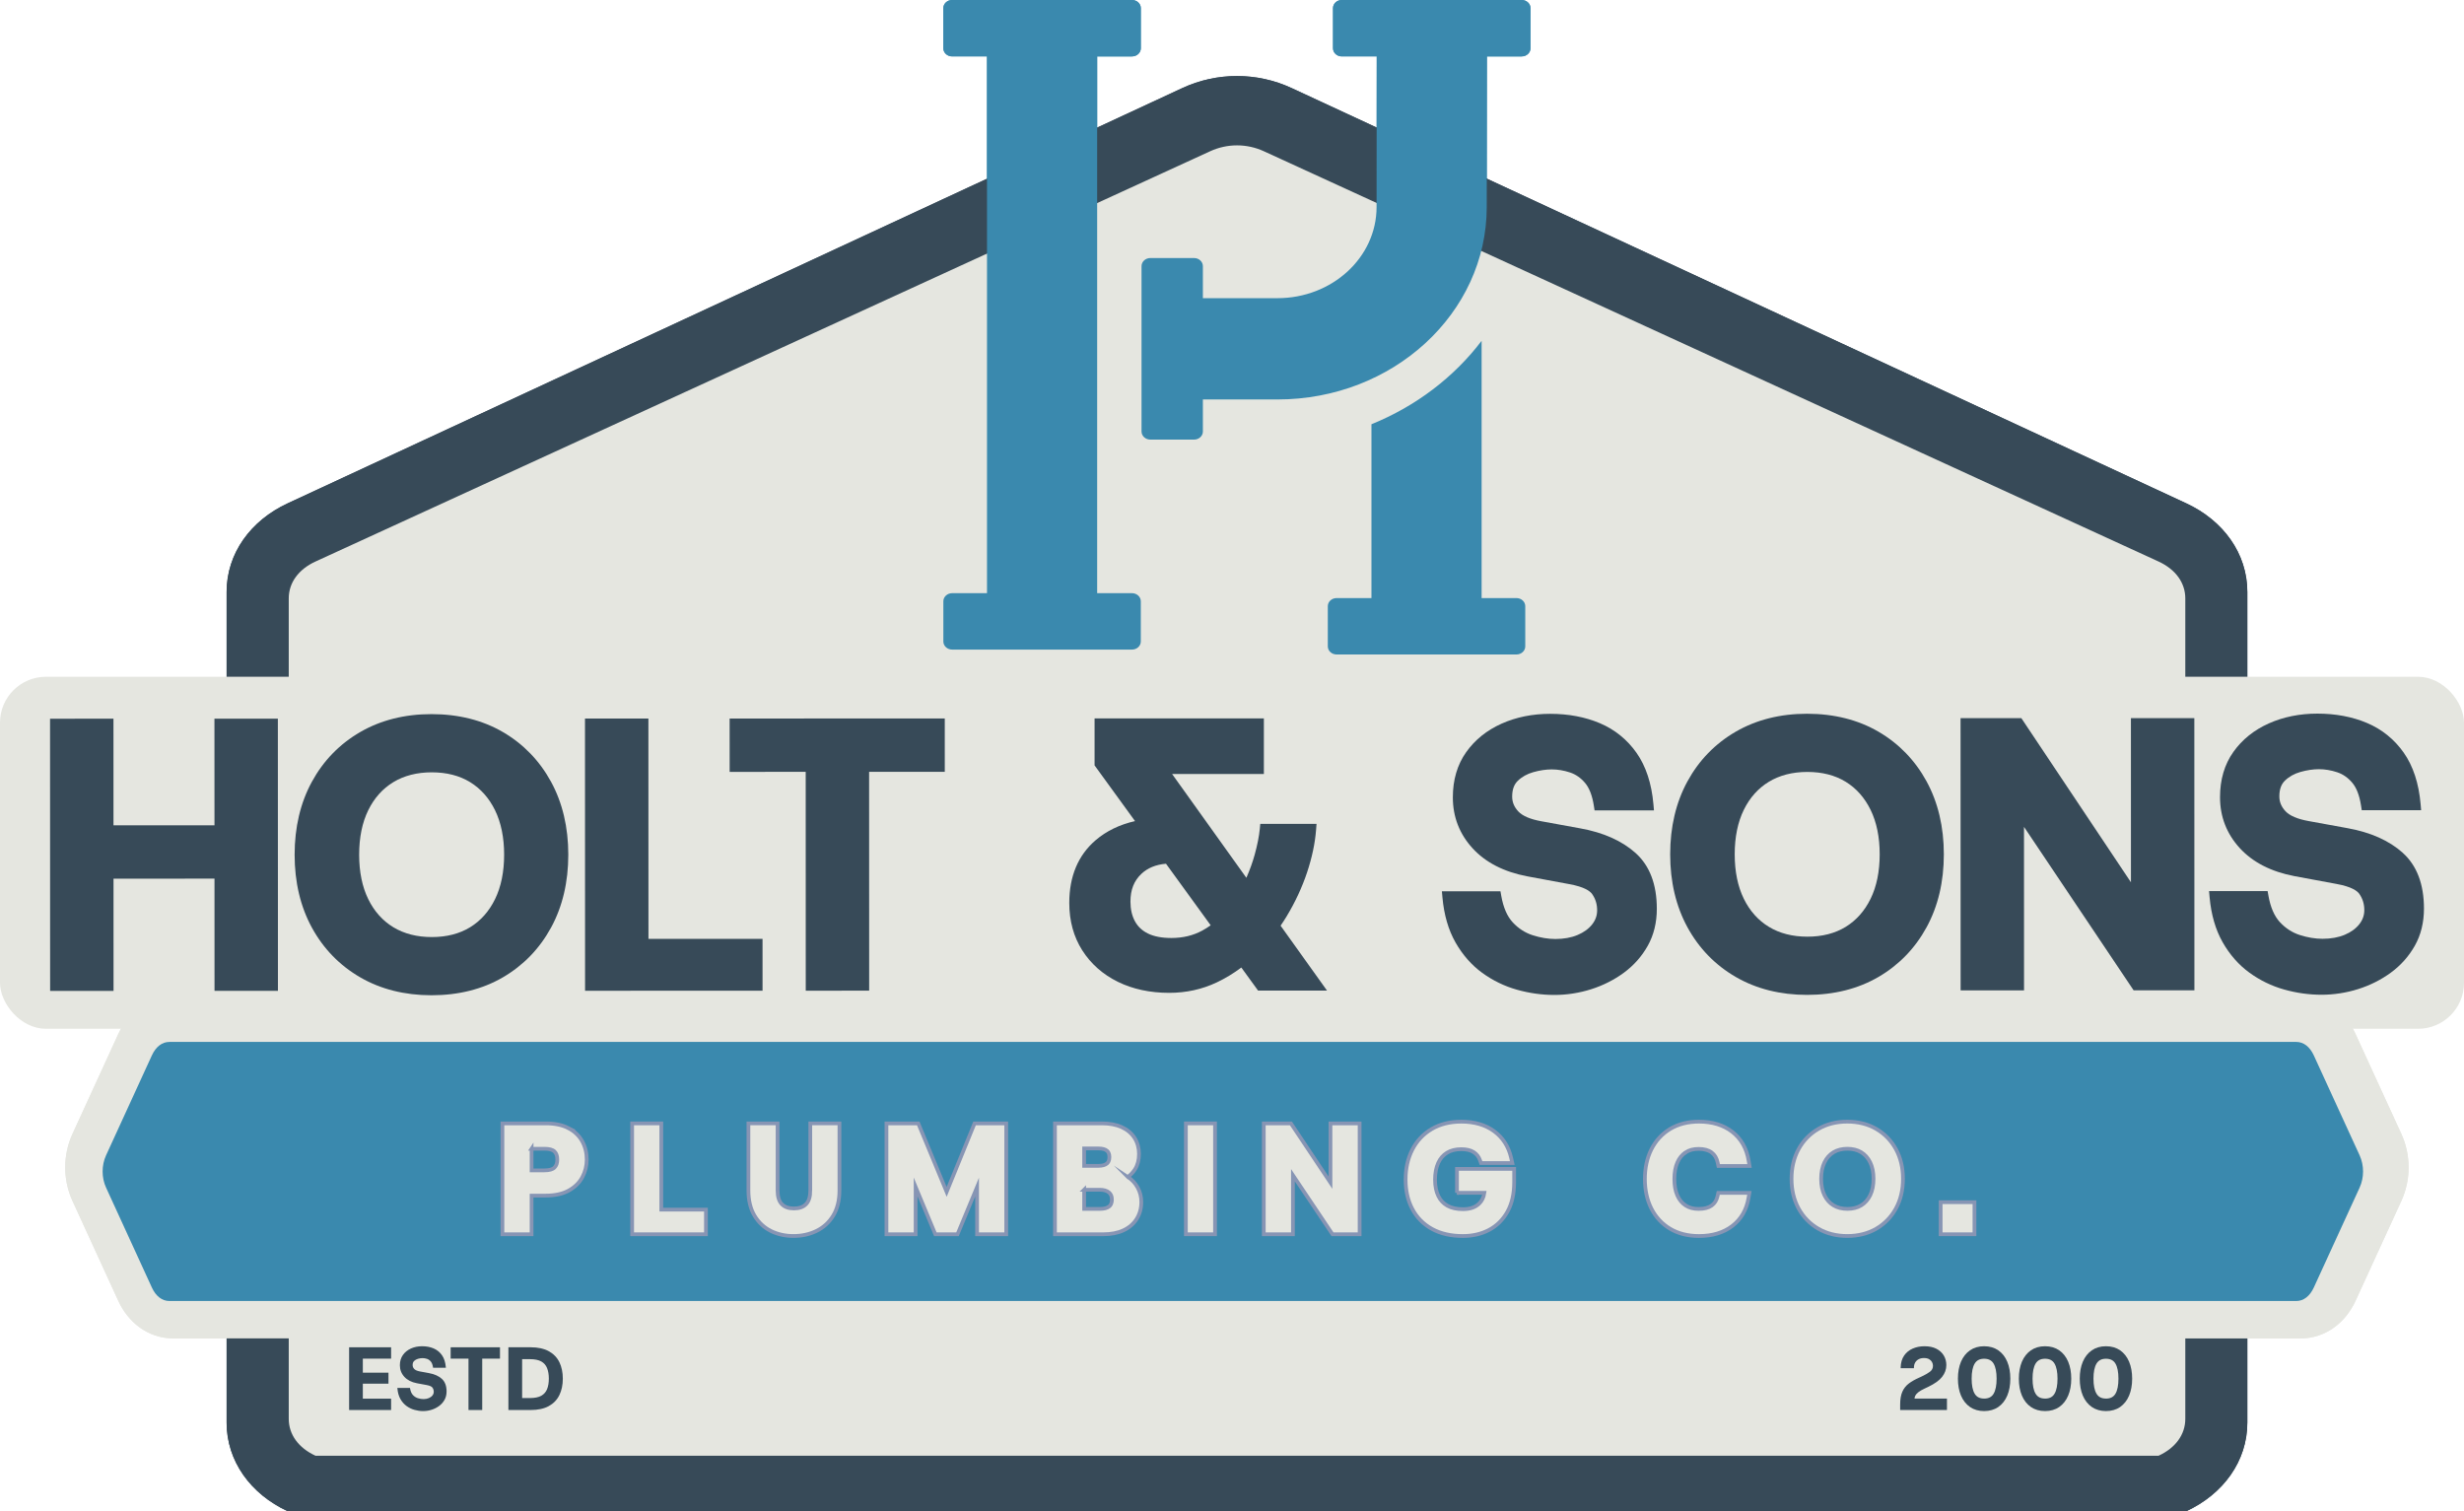 <?xml version="1.0" encoding="UTF-8"?><svg id="Layer_2" xmlns="http://www.w3.org/2000/svg" viewBox="0 0 1975.72 1211.71"><defs><style>.cls-1,.cls-2,.cls-3,.cls-4{fill-rule:evenodd;}.cls-1,.cls-5,.cls-6,.cls-4{fill:#e5e6e0;}.cls-2{fill:#3a89ae;}.cls-7,.cls-3{fill:#374a58;}.cls-5{stroke:#8795b4;stroke-width:3px;}.cls-5,.cls-4{stroke-miterlimit:10;}.cls-4{stroke:#e5e6e0;stroke-width:25px;}</style></defs><g id="Layer_1-2"><path class="cls-3" d="M1035.61,70.61l717.36,332.95c29.67,13.77,48.97,40.15,48.97,71.13v665.89c0,30.99-19.29,57.36-48.97,71.13H230.64c-29.67-13.77-48.97-40.15-48.97-71.13V474.69c0-30.99,19.29-57.36,48.97-71.13L948,70.61c27.71-12.86,59.89-12.86,87.6,0Z"/><path class="cls-1" d="M252.94,1167.22c-13.67-6.27-21.5-17.03-21.5-29.57V479.77c0-12.54,7.83-23.31,21.5-29.57l358.68-164.47,358.68-164.47c13.67-6.27,29.32-6.27,43,0l358.68,164.47,358.68,164.47c13.67,6.27,21.5,17.04,21.5,29.57v657.88c0,12.54-7.82,23.31-21.5,29.57"/><path class="cls-4" d="M139.07,811.41h1705.46c15.07,0,26.79,9.63,32.87,22.89l36.74,80.13c6.21,13.54,6.21,29.65,0,43.19l-36.74,80.13c-6.08,13.25-17.8,22.88-32.87,22.88H139.07c-15.07,0-26.79-9.63-32.87-22.89l-36.74-80.12c-6.21-13.54-6.21-29.65,0-43.19l36.74-80.12c6.08-13.26,17.8-22.89,32.87-22.89Z"/><path class="cls-2" d="M135.8,835.41h1705.46c5.83,0,10.84,3.86,14.02,10.79l36.74,80.13c3.69,8.05,3.69,17.85,0,25.9l-36.74,80.12c-3.18,6.93-8.19,10.79-14.02,10.79H135.8c-5.83,0-10.84-3.86-14.02-10.79l-36.73-80.12c-3.69-8.05-3.69-17.85,0-25.91l36.73-80.12c3.18-6.94,8.19-10.79,14.02-10.79Z"/><path class="cls-6" d="M455.64,904.44h0c-4.81-2.47-10.88-3.72-18.04-3.72h-34.74v88.9h23.38v-31h11.36c7.35,0,13.53-1.35,18.36-4,4.91-2.7,8.61-6.32,10.99-10.78,2.33-4.36,3.51-9.11,3.51-14.11,0-5.41-1.23-10.38-3.66-14.75-2.48-4.46-6.24-8-11.17-10.54ZM426.24,921.06h10.31c3.86,0,6.58.75,8.08,2.21,1.5,1.48,2.23,3.59,2.23,6.45s-.74,4.9-2.25,6.42c-1.49,1.49-4.2,2.25-8.05,2.25h-10.31v-17.34Z"/><polygon class="cls-6" points="530.25 900.72 506.87 900.72 506.87 989.62 566.05 989.62 566.05 969.87 530.25 969.87 530.25 900.72"/><path class="cls-6" d="M649.72,954.53c0,4.96-1.14,8.64-3.4,10.95-2.26,2.32-5.44,3.45-9.72,3.45s-7.46-1.13-9.72-3.45c-2.25-2.31-3.39-6-3.39-10.95v-53.81h-23.38v53.69c0,8.01,1.64,14.83,4.88,20.27,3.27,5.49,7.71,9.64,13.22,12.35,5.38,2.65,11.45,3.99,18.04,3.99s12.71-1.33,18.24-3.97c5.67-2.7,10.24-6.85,13.59-12.33,3.33-5.45,5.02-12.28,5.02-20.31v-53.69h-23.38v53.81Z"/><polygon class="cls-6" points="759.06 955.64 736.29 900.72 710.79 900.72 710.79 989.62 734.17 989.62 734.17 951.66 749.98 989.62 767.76 989.62 783.45 951.79 783.45 989.62 806.83 989.62 806.83 900.72 781.44 900.72 759.06 955.64"/><path class="cls-6" d="M904.31,943.63c2.27-1.6,4.19-3.63,5.74-6.05,2.15-3.37,3.24-7.5,3.24-12.3s-1.21-9.23-3.6-12.95c-2.39-3.72-5.89-6.64-10.4-8.67-4.34-1.95-9.66-2.94-15.83-2.94h-37.55v88.9h38.72c6.26,0,11.7-1.06,16.16-3.14,4.63-2.15,8.22-5.26,10.68-9.22,2.44-3.94,3.68-8.48,3.68-13.49,0-4.17-.99-8.08-2.95-11.64-1.92-3.48-4.58-6.35-7.9-8.51ZM887.61,932.88c-1.44,1.25-3.74,1.89-6.83,1.89h-11.48v-13.94h11.36c3.23,0,5.58.63,6.98,1.87.83.73,1.92,2.05,1.92,5.05s-1.12,4.41-1.96,5.14ZM869.3,953.94h12.53c3.25,0,5.74.74,7.42,2.19,1.57,1.36,2.3,3.16,2.3,5.66,0,3.35-1.21,4.74-2.12,5.49-1.61,1.33-4.09,2-7.36,2h-12.76v-15.35Z"/><rect class="cls-6" x="950.87" y="900.72" width="23.38" height="88.9"/><polygon class="cls-6" points="1066.81 948.25 1035.09 900.72 1013.34 900.72 1013.34 989.62 1036.72 989.62 1036.72 942.29 1068.44 989.62 1090.19 989.62 1090.19 900.72 1066.81 900.72 1066.81 948.25"/><path class="cls-6" d="M1168.24,956.39h21.99c-.53,3.66-1.95,6.54-4.29,8.76-3.1,2.94-7.32,4.36-12.92,4.36-4.99,0-9.17-.93-12.44-2.77-3.22-1.81-5.6-4.35-7.29-7.79-1.74-3.55-2.63-7.96-2.63-13.08s.86-9.77,2.55-13.46c1.63-3.56,3.93-6.22,7.02-8.13,3.09-1.91,6.96-2.87,11.5-2.87,4.13,0,7.47.8,9.93,2.37,2.39,1.53,4.04,3.63,5.03,6.42l.83,2.33h25.11l-.98-4.28c-2.06-9-6.66-16.16-13.69-21.29-6.94-5.07-15.76-7.63-26.22-7.63-9.1,0-17.09,1.99-23.77,5.92-6.71,3.95-11.95,9.53-15.55,16.57-3.55,6.94-5.36,15-5.36,23.94s1.81,16.82,5.38,23.57c3.62,6.87,8.96,12.27,15.86,16.06,6.81,3.74,15.09,5.64,24.62,5.64,7.79,0,14.85-1.63,20.99-4.85,6.24-3.27,11.23-8.21,14.83-14.68,3.55-6.39,5.36-14.34,5.36-23.64v-10.64h-45.84v19.17Z"/><path class="cls-6" d="M1351.59,923.95h0c2.88-1.87,6.31-2.77,10.5-2.77s7.83.96,10.35,2.86c2.49,1.87,4.07,4.51,4.83,8.06l.59,2.77h24.97l-.67-4.07c-1.62-9.9-6.04-17.72-13.12-23.25-7-5.46-15.99-8.23-26.72-8.23-8.87,0-16.66,1.98-23.16,5.88-6.52,3.92-11.59,9.44-15.07,16.41-3.43,6.85-5.17,14.82-5.17,23.68s1.74,16.81,5.17,23.63c3.49,6.93,8.56,12.42,15.08,16.29,6.49,3.86,14.27,5.82,23.14,5.82,10.72,0,19.69-2.7,26.64-8.03,7.05-5.4,11.45-12.97,13.08-22.49l.7-4.09h-24.96l-.62,2.73c-.75,3.29-2.28,5.73-4.7,7.46-2.5,1.78-5.99,2.69-10.37,2.69s-7.62-.91-10.5-2.77c-2.88-1.86-5.04-4.47-6.6-7.97-1.62-3.62-2.44-8.08-2.44-13.25s.82-9.66,2.45-13.32c1.56-3.53,3.72-6.15,6.6-8.02Z"/><path class="cls-6" d="M1504.48,905.18h0c-6.68-3.89-14.51-5.86-23.29-5.86s-16.51,1.97-23.22,5.85c-6.74,3.9-12.06,9.37-15.83,16.27-3.74,6.85-5.63,14.83-5.63,23.73s1.9,16.89,5.63,23.73c3.76,6.9,9.09,12.37,15.83,16.27,6.71,3.88,14.52,5.85,23.22,5.85s16.61-1.97,23.29-5.86c6.69-3.9,11.99-9.37,15.76-16.26,3.74-6.85,5.63-14.83,5.63-23.73s-1.9-16.88-5.63-23.73c-3.77-6.89-9.07-12.37-15.76-16.26ZM1492.41,966.46c-3.05,1.87-6.79,2.82-11.1,2.82s-8.08-.95-11.17-2.83c-3.11-1.89-5.47-4.53-7.21-8.08-1.78-3.63-2.68-8.07-2.68-13.2s.9-9.57,2.68-13.2c1.74-3.55,4.1-6.2,7.21-8.08,3.09-1.88,6.85-2.83,11.17-2.83s8.05.95,11.1,2.82c3.08,1.89,5.42,4.53,7.17,8.09,1.78,3.63,2.68,8.08,2.68,13.2s-.9,9.57-2.68,13.2c-1.75,3.56-4.09,6.21-7.17,8.09Z"/><rect class="cls-6" x="1556.08" y="963.9" width="27.12" height="25.72"/><path class="cls-2" d="M1188.01,479.53h27.93c3.9,0,7.07,2.91,7.07,6.5v32.23c0,3.59-3.16,6.5-7.07,6.5h-144.19c-3.9,0-7.07-2.91-7.07-6.5v-32.23c0-3.59,3.16-6.5,7.07-6.5h27.93v-139.36c35.71-14.5,66.24-37.8,88.33-66.89v206.26h0ZM791.41,45.23h-27.93c-3.9,0-7.07-2.91-7.07-6.5V6.5c0-3.59,3.16-6.5,7.07-6.5h144.19c3.9,0,7.07,2.91,7.07,6.5v32.23c0,3.59-3.16,6.5-7.07,6.5h-27.93v430.37h27.93c3.9,0,7.07,2.91,7.07,6.5v32.23c0,3.59-3.16,6.5-7.07,6.5h-144.19c-3.9,0-7.07-2.91-7.07-6.5v-32.23c0-3.59,3.16-6.5,7.07-6.5h27.93V45.23h0ZM1103.92,45.23h-27.99c-3.9,0-7.07-2.91-7.07-6.5V6.5c0-3.59,3.16-6.5,7.07-6.5h144.19c3.9,0,7.07,2.91,7.07,6.5v32.23c0,3.59-3.16,6.5-7.07,6.5h-27.87l-.14,120.93c-.1,85.15-75.2,154.13-167.81,154.13h-59.79v25.68c0,3.59-3.16,6.5-7.07,6.5h-35.05c-3.9,0-7.07-2.91-7.07-6.5v-132.58c0-3.59,3.16-6.5,7.07-6.5h35.05c3.9,0,7.07,2.91,7.07,6.5v25.68h59.79c43.86,0,79.43-32.67,79.48-73l.14-120.84h0Z"/><polygon class="cls-7" points="279.93 1130.54 313.6 1130.54 313.6 1121.44 290.93 1121.44 290.93 1109.42 311.49 1109.42 311.49 1100.6 290.93 1100.6 290.93 1089.35 313.6 1089.35 313.6 1080.24 279.93 1080.24 279.93 1130.54"/><path class="cls-7" d="M344.07,1100.96l-7.3-1.33c-2.2-.4-3.76-1.07-4.62-2-.86-.92-1.28-1.94-1.28-3.11,0-1.44.39-2.52,1.19-3.3.84-.82,1.89-1.4,3.12-1.75,2.65-.74,4.89-.71,7.2.06,1.15.38,2.18,1.09,3.04,2.11.86,1.01,1.45,2.53,1.76,4.52l.08.49h10.26l-.06-.64c-.34-3.83-1.37-7.01-3.09-9.44-1.72-2.44-3.97-4.27-6.71-5.43-2.7-1.15-5.79-1.73-9.18-1.73s-6.26.61-8.94,1.81c-2.7,1.21-4.89,2.96-6.48,5.21-1.61,2.27-2.42,5.04-2.42,8.23,0,3.55,1.21,6.67,3.59,9.27,2.37,2.59,5.73,4.31,10.01,5.13l7.93,1.47c2.4.44,3.95,1.14,4.61,2.07.69.99,1.02,2.07,1.02,3.32,0,1.09-.34,2.05-1.03,2.94-.71.9-1.69,1.62-2.93,2.14-2.35.99-5.55,1.11-8.82.05-1.49-.48-2.81-1.34-3.93-2.54-1.11-1.2-1.88-2.95-2.27-5.21l-.09-.48h-10.11l.06.64c.29,3.21,1.09,5.99,2.39,8.27,1.3,2.29,2.95,4.17,4.9,5.59,1.94,1.41,4.09,2.46,6.4,3.11,2.29.64,4.61.97,6.9.97s4.57-.35,6.77-1.04c2.2-.69,4.23-1.72,6.03-3.03,1.81-1.33,3.29-2.99,4.37-4.92,1.1-1.95,1.65-4.22,1.65-6.74,0-4.46-1.29-7.87-3.84-10.16-2.5-2.24-5.93-3.76-10.18-4.53Z"/><polygon class="cls-7" points="361.35 1089.35 375.66 1089.35 375.66 1130.54 386.66 1130.54 386.66 1089.35 400.9 1089.35 400.9 1080.24 361.35 1080.24 361.35 1089.35"/><path class="cls-7" d="M448.53,1092.19c-1.85-3.77-4.72-6.73-8.53-8.82-3.79-2.07-8.67-3.13-14.49-3.13h-17.85v50.3h17.85c5.83,0,10.7-1.05,14.49-3.12,3.81-2.08,6.68-5.06,8.53-8.85,1.83-3.76,2.76-8.19,2.76-13.17s-.93-9.47-2.76-13.21ZM418.66,1089.77h6.29c3.85,0,6.91.62,9.08,1.85,2.14,1.21,3.7,2.99,4.62,5.29.95,2.35,1.43,5.21,1.43,8.48s-.48,6.12-1.43,8.45c-.93,2.27-2.48,4.04-4.62,5.26-2.17,1.23-5.22,1.85-9.08,1.85h-6.29v-31.18Z"/><path class="cls-7" d="M1535.8,1118.93c.47-.9,1.3-1.82,2.47-2.72,1.2-.93,2.85-1.89,4.91-2.85l2.81-1.33c5.25-2.51,9.04-5.22,11.26-8.06,2.25-2.88,3.39-6.05,3.39-9.45,0-2.81-.69-5.39-2.05-7.67-1.36-2.28-3.36-4.12-5.96-5.45-2.58-1.32-5.77-1.99-9.5-1.99-3.39,0-6.55.62-9.39,1.84-2.87,1.23-5.21,3.13-6.95,5.64-1.74,2.52-2.67,5.72-2.77,9.51v.6s10.64,0,10.64,0v-.58c0-1.44.32-2.73.94-3.86.62-1.11,1.55-2.02,2.76-2.69,1.22-.67,2.68-1.01,4.35-1.01s3.04.3,4.1.91c1.05.6,1.83,1.37,2.34,2.3.51.94.77,1.95.77,3.02,0,1.98-.8,3.53-2.43,4.76-1.74,1.3-4.09,2.64-6.98,3.97l-1.53.7c-3.26,1.42-6.06,3-8.33,4.7-2.32,1.74-4.09,3.96-5.27,6.62-1.17,2.64-1.77,6.07-1.77,10.2v4.52h37.52v-9.17h-26.02c.07-.89.3-1.71.68-2.44Z"/><path class="cls-7" d="M1602.29,1082.67c-3.13-2.16-6.95-3.26-11.35-3.26s-8.17,1.1-11.31,3.26c-3.14,2.16-5.57,5.23-7.23,9.13-1.64,3.87-2.47,8.44-2.47,13.6s.83,9.73,2.47,13.6c1.65,3.9,4.08,6.97,7.23,9.13,3.15,2.16,6.96,3.26,11.31,3.26s8.22-1.1,11.35-3.26c3.12-2.16,5.54-5.23,7.19-9.13,1.64-3.87,2.47-8.44,2.47-13.6s-.83-9.73-2.47-13.6c-1.65-3.9-4.07-6.97-7.19-9.13ZM1590.94,1121.37c-3.51,0-5.99-1.27-7.57-3.89-1.62-2.68-2.44-6.74-2.44-12.08s.82-9.41,2.44-12.08c1.59-2.62,4.06-3.89,7.57-3.89s6.04,1.27,7.6,3.89c1.6,2.68,2.41,6.75,2.41,12.09s-.81,9.41-2.41,12.09c-1.56,2.62-4.05,3.89-7.6,3.89Z"/><path class="cls-7" d="M1651.14,1082.67c-3.13-2.16-6.95-3.26-11.35-3.26s-8.17,1.1-11.31,3.26c-3.14,2.16-5.57,5.23-7.23,9.13-1.64,3.87-2.47,8.44-2.47,13.6s.83,9.73,2.47,13.6c1.65,3.9,4.08,6.97,7.23,9.13,3.15,2.16,6.96,3.26,11.31,3.26s8.22-1.1,11.35-3.26c3.12-2.16,5.54-5.23,7.19-9.13,1.64-3.87,2.47-8.44,2.47-13.6s-.83-9.73-2.47-13.6c-1.65-3.9-4.07-6.97-7.19-9.13ZM1639.78,1121.37c-3.51,0-5.99-1.27-7.57-3.89-1.62-2.68-2.44-6.74-2.44-12.08s.82-9.41,2.44-12.08c1.59-2.62,4.06-3.89,7.57-3.89s6.04,1.27,7.6,3.89c1.6,2.68,2.41,6.75,2.41,12.09s-.81,9.41-2.41,12.09c-1.56,2.62-4.05,3.89-7.6,3.89Z"/><path class="cls-7" d="M1707.17,1091.8c-1.65-3.9-4.07-6.97-7.19-9.13-3.13-2.16-6.95-3.26-11.35-3.26s-8.17,1.1-11.31,3.26c-3.14,2.16-5.57,5.23-7.23,9.13-1.64,3.87-2.47,8.44-2.47,13.6s.83,9.73,2.47,13.6c1.65,3.9,4.08,6.97,7.23,9.13,3.15,2.16,6.96,3.26,11.31,3.26s8.22-1.1,11.35-3.26c3.12-2.16,5.54-5.23,7.19-9.13,1.64-3.87,2.47-8.44,2.47-13.6s-.83-9.73-2.47-13.6ZM1688.63,1121.37c-3.51,0-5.99-1.27-7.57-3.89-1.62-2.68-2.44-6.74-2.44-12.08s.82-9.41,2.44-12.08c1.59-2.62,4.06-3.89,7.57-3.89s6.04,1.27,7.6,3.89c1.6,2.68,2.41,6.75,2.41,12.09s-.81,9.41-2.41,12.09c-1.56,2.62-4.05,3.89-7.6,3.89Z"/><path class="cls-3" d="M1035.69,70.61l717.36,332.95c29.67,13.77,48.97,40.15,48.97,71.13v665.89c0,30.99-19.29,57.36-48.97,71.13H230.73c-29.67-13.77-48.97-40.15-48.97-71.13V474.69c0-30.99,19.29-57.36,48.97-71.13L948.09,70.61c27.71-12.86,59.89-12.86,87.6,0Z"/><path class="cls-1" d="M253.03,1167.22c-13.67-6.27-21.5-17.03-21.5-29.57V479.77c0-12.54,7.83-23.31,21.5-29.57l358.68-164.47,358.68-164.47c13.67-6.27,29.32-6.27,43,0l358.68,164.47,358.68,164.47c13.67,6.27,21.5,17.04,21.5,29.57v657.88c0,12.54-7.82,23.31-21.5,29.57"/><path class="cls-4" d="M139.07,811.41h1705.46c15.07,0,26.79,9.63,32.87,22.89l36.74,80.13c6.21,13.54,6.21,29.65,0,43.19l-36.74,80.13c-6.08,13.25-17.8,22.88-32.87,22.88H139.07c-15.07,0-26.79-9.63-32.87-22.89l-36.74-80.12c-6.21-13.54-6.21-29.65,0-43.19l36.74-80.12c6.08-13.26,17.8-22.89,32.87-22.89Z"/><path class="cls-2" d="M135.8,835.41h1705.46c5.83,0,10.84,3.86,14.02,10.79l36.74,80.13c3.69,8.05,3.69,17.85,0,25.9l-36.74,80.12c-3.18,6.93-8.19,10.79-14.02,10.79H135.8c-5.83,0-10.84-3.86-14.02-10.79l-36.73-80.12c-3.69-8.05-3.69-17.85,0-25.91l36.73-80.12c3.18-6.94,8.19-10.79,14.02-10.79Z"/><path class="cls-5" d="M455.64,904.44h0c-4.81-2.47-10.88-3.72-18.04-3.72h-34.74v88.9h23.38v-31h11.36c7.35,0,13.53-1.35,18.36-4,4.91-2.7,8.61-6.32,10.99-10.78,2.33-4.36,3.51-9.11,3.51-14.11,0-5.41-1.23-10.38-3.66-14.75-2.48-4.46-6.24-8-11.17-10.54ZM426.24,921.06h10.31c3.86,0,6.58.75,8.08,2.21,1.5,1.48,2.23,3.59,2.23,6.45s-.74,4.9-2.25,6.42c-1.49,1.49-4.2,2.25-8.05,2.25h-10.31v-17.34Z"/><polygon class="cls-5" points="530.25 900.72 506.87 900.72 506.87 989.62 566.05 989.62 566.05 969.87 530.25 969.87 530.25 900.72"/><path class="cls-5" d="M649.72,954.53c0,4.96-1.14,8.64-3.4,10.95-2.26,2.32-5.44,3.45-9.72,3.45s-7.46-1.13-9.72-3.45c-2.25-2.31-3.39-6-3.39-10.95v-53.81h-23.38v53.69c0,8.01,1.64,14.83,4.88,20.27,3.27,5.49,7.71,9.64,13.22,12.35,5.38,2.65,11.45,3.99,18.04,3.99s12.71-1.33,18.24-3.97c5.67-2.7,10.24-6.85,13.59-12.33,3.33-5.45,5.02-12.28,5.02-20.31v-53.69h-23.38v53.81Z"/><polygon class="cls-5" points="759.06 955.64 736.29 900.72 710.79 900.72 710.79 989.62 734.17 989.62 734.17 951.66 749.98 989.62 767.76 989.62 783.45 951.79 783.45 989.62 806.83 989.62 806.83 900.72 781.44 900.72 759.06 955.64"/><path class="cls-5" d="M904.31,943.63c2.27-1.6,4.19-3.63,5.74-6.05,2.15-3.37,3.24-7.5,3.24-12.3s-1.21-9.23-3.6-12.95c-2.39-3.72-5.89-6.64-10.4-8.67-4.34-1.95-9.66-2.94-15.83-2.94h-37.55v88.9h38.72c6.26,0,11.7-1.06,16.16-3.14,4.63-2.15,8.22-5.26,10.68-9.22,2.44-3.94,3.68-8.48,3.68-13.49,0-4.17-.99-8.08-2.95-11.64-1.92-3.48-4.58-6.35-7.9-8.51ZM887.61,932.88c-1.44,1.25-3.74,1.89-6.83,1.89h-11.48v-13.94h11.36c3.23,0,5.58.63,6.98,1.87.83.73,1.92,2.05,1.92,5.05s-1.12,4.41-1.96,5.14ZM869.3,953.94h12.53c3.25,0,5.74.74,7.42,2.19,1.57,1.36,2.3,3.16,2.3,5.66,0,3.35-1.21,4.74-2.12,5.49-1.61,1.33-4.09,2-7.36,2h-12.76v-15.35Z"/><rect class="cls-5" x="950.87" y="900.72" width="23.38" height="88.9"/><polygon class="cls-5" points="1066.81 948.25 1035.09 900.72 1013.34 900.72 1013.34 989.62 1036.72 989.62 1036.72 942.29 1068.44 989.62 1090.19 989.62 1090.19 900.72 1066.81 900.72 1066.81 948.25"/><path class="cls-5" d="M1168.24,956.39h21.99c-.53,3.66-1.95,6.54-4.29,8.76-3.1,2.94-7.32,4.36-12.92,4.36-4.99,0-9.17-.93-12.44-2.77-3.22-1.81-5.6-4.35-7.29-7.79-1.74-3.55-2.63-7.96-2.63-13.08s.86-9.77,2.55-13.46c1.63-3.56,3.93-6.22,7.02-8.13,3.09-1.91,6.96-2.87,11.5-2.87,4.13,0,7.47.8,9.93,2.37,2.39,1.53,4.04,3.63,5.03,6.42l.83,2.33h25.11l-.98-4.28c-2.06-9-6.66-16.16-13.69-21.29-6.94-5.07-15.76-7.63-26.22-7.63-9.1,0-17.09,1.99-23.77,5.92-6.71,3.95-11.95,9.53-15.55,16.57-3.55,6.94-5.36,15-5.36,23.94s1.81,16.82,5.38,23.57c3.62,6.87,8.96,12.27,15.86,16.06,6.81,3.74,15.09,5.64,24.62,5.64,7.79,0,14.85-1.63,20.99-4.85,6.24-3.27,11.23-8.21,14.83-14.68,3.55-6.39,5.36-14.34,5.36-23.64v-10.64h-45.84v19.17Z"/><path class="cls-5" d="M1351.59,923.95h0c2.88-1.87,6.31-2.77,10.5-2.77s7.83.96,10.35,2.86c2.49,1.87,4.07,4.51,4.83,8.06l.59,2.77h24.97l-.67-4.07c-1.62-9.9-6.04-17.72-13.12-23.25-7-5.46-15.99-8.23-26.72-8.23-8.87,0-16.66,1.98-23.16,5.88-6.52,3.92-11.59,9.44-15.07,16.41-3.43,6.85-5.17,14.82-5.17,23.68s1.74,16.81,5.17,23.63c3.49,6.93,8.56,12.42,15.08,16.29,6.49,3.86,14.27,5.82,23.14,5.82,10.72,0,19.69-2.7,26.64-8.03,7.05-5.4,11.45-12.97,13.08-22.49l.7-4.09h-24.96l-.62,2.73c-.75,3.29-2.28,5.73-4.7,7.46-2.5,1.78-5.99,2.69-10.37,2.69s-7.62-.91-10.5-2.77c-2.88-1.86-5.04-4.47-6.6-7.97-1.62-3.62-2.44-8.08-2.44-13.25s.82-9.66,2.45-13.32c1.56-3.53,3.72-6.15,6.6-8.02Z"/><path class="cls-5" d="M1504.48,905.18h0c-6.68-3.89-14.51-5.86-23.29-5.86s-16.51,1.97-23.22,5.85c-6.74,3.9-12.06,9.37-15.83,16.27-3.74,6.85-5.63,14.83-5.63,23.73s1.9,16.89,5.63,23.73c3.76,6.9,9.09,12.37,15.83,16.27,6.71,3.88,14.52,5.85,23.22,5.85s16.61-1.97,23.29-5.86c6.69-3.9,11.99-9.37,15.76-16.26,3.74-6.85,5.63-14.83,5.63-23.73s-1.9-16.88-5.63-23.73c-3.77-6.89-9.07-12.37-15.76-16.26ZM1492.41,966.46c-3.05,1.87-6.79,2.82-11.1,2.82s-8.08-.95-11.17-2.83c-3.11-1.89-5.47-4.53-7.21-8.08-1.78-3.63-2.68-8.07-2.68-13.2s.9-9.57,2.68-13.2c1.74-3.55,4.1-6.2,7.21-8.08,3.09-1.88,6.85-2.83,11.17-2.83s8.05.95,11.1,2.82c3.08,1.89,5.42,4.53,7.17,8.09,1.78,3.63,2.68,8.08,2.68,13.2s-.9,9.57-2.68,13.2c-1.75,3.56-4.09,6.21-7.17,8.09Z"/><rect class="cls-5" x="1556.08" y="963.9" width="27.12" height="25.72"/><path class="cls-2" d="M1188.01,479.53h27.93c3.9,0,7.07,2.91,7.07,6.5v32.23c0,3.59-3.16,6.5-7.07,6.5h-144.19c-3.9,0-7.07-2.91-7.07-6.5v-32.23c0-3.59,3.16-6.5,7.07-6.5h27.93v-139.36c35.71-14.5,66.24-37.8,88.33-66.89v206.26h0ZM791.41,45.23h-27.93c-3.9,0-7.07-2.91-7.07-6.5V6.5c0-3.59,3.16-6.5,7.07-6.5h144.19c3.9,0,7.07,2.91,7.07,6.5v32.23c0,3.59-3.16,6.5-7.07,6.5h-27.93v430.37h27.93c3.9,0,7.07,2.91,7.07,6.5v32.23c0,3.59-3.16,6.5-7.07,6.5h-144.19c-3.9,0-7.07-2.91-7.07-6.5v-32.23c0-3.59,3.16-6.5,7.07-6.5h27.93V45.23h0ZM1103.92,45.23h-27.99c-3.9,0-7.07-2.91-7.07-6.5V6.5c0-3.59,3.16-6.5,7.07-6.5h144.19c3.9,0,7.07,2.91,7.07,6.5v32.23c0,3.59-3.16,6.5-7.07,6.5h-27.87l-.14,120.93c-.1,85.15-75.2,154.13-167.81,154.13h-59.79v25.68c0,3.59-3.16,6.5-7.07,6.5h-35.05c-3.9,0-7.07-2.91-7.07-6.5v-132.58c0-3.59,3.16-6.5,7.07-6.5h35.05c3.9,0,7.07,2.91,7.07,6.5v25.68h59.79c43.86,0,79.43-32.67,79.48-73l.14-120.84h0Z"/><polygon class="cls-7" points="279.93 1130.54 313.6 1130.54 313.6 1121.44 290.93 1121.44 290.93 1109.42 311.49 1109.42 311.49 1100.6 290.93 1100.6 290.93 1089.35 313.6 1089.35 313.6 1080.24 279.93 1080.24 279.93 1130.54"/><path class="cls-7" d="M344.07,1100.96l-7.3-1.33c-2.2-.4-3.76-1.07-4.62-2-.86-.92-1.28-1.94-1.28-3.11,0-1.44.39-2.52,1.19-3.3.84-.82,1.89-1.4,3.12-1.75,2.65-.74,4.89-.71,7.2.06,1.15.38,2.18,1.09,3.04,2.11.86,1.01,1.45,2.53,1.76,4.52l.08.49h10.26l-.06-.64c-.34-3.83-1.37-7.01-3.09-9.44-1.72-2.44-3.97-4.27-6.71-5.43-2.7-1.15-5.79-1.73-9.18-1.73s-6.26.61-8.94,1.81c-2.7,1.21-4.89,2.96-6.48,5.21-1.61,2.27-2.42,5.04-2.42,8.23,0,3.55,1.21,6.67,3.59,9.27,2.37,2.59,5.73,4.31,10.01,5.13l7.93,1.47c2.4.44,3.95,1.14,4.61,2.07.69.99,1.02,2.07,1.02,3.32,0,1.09-.34,2.05-1.03,2.94-.71.9-1.69,1.62-2.93,2.14-2.35.99-5.55,1.11-8.82.05-1.49-.48-2.81-1.34-3.93-2.54-1.11-1.2-1.88-2.95-2.27-5.21l-.09-.48h-10.11l.06.64c.29,3.21,1.09,5.99,2.39,8.27,1.3,2.29,2.95,4.17,4.9,5.59,1.94,1.41,4.09,2.46,6.4,3.11,2.29.64,4.61.97,6.9.97s4.57-.35,6.77-1.04c2.2-.69,4.23-1.72,6.03-3.03,1.81-1.33,3.29-2.99,4.37-4.92,1.1-1.95,1.65-4.22,1.65-6.74,0-4.46-1.29-7.87-3.84-10.16-2.5-2.24-5.93-3.76-10.18-4.53Z"/><polygon class="cls-7" points="361.35 1089.35 375.66 1089.35 375.66 1130.54 386.66 1130.54 386.66 1089.35 400.9 1089.35 400.9 1080.24 361.35 1080.24 361.35 1089.35"/><path class="cls-7" d="M448.53,1092.19c-1.85-3.77-4.72-6.73-8.53-8.82-3.79-2.07-8.67-3.13-14.49-3.13h-17.85v50.3h17.85c5.83,0,10.7-1.05,14.49-3.12,3.81-2.08,6.68-5.06,8.53-8.85,1.83-3.76,2.76-8.19,2.76-13.17s-.93-9.47-2.76-13.21ZM418.66,1089.77h6.29c3.85,0,6.91.62,9.08,1.85,2.14,1.21,3.7,2.99,4.62,5.29.95,2.35,1.43,5.21,1.43,8.48s-.48,6.12-1.43,8.45c-.93,2.27-2.48,4.04-4.62,5.26-2.17,1.23-5.22,1.85-9.08,1.85h-6.29v-31.18Z"/><path class="cls-7" d="M1535.8,1118.93c.47-.9,1.3-1.82,2.47-2.72,1.2-.93,2.85-1.89,4.91-2.85l2.81-1.33c5.25-2.51,9.04-5.22,11.26-8.06,2.25-2.88,3.39-6.05,3.39-9.45,0-2.81-.69-5.39-2.05-7.67-1.36-2.28-3.36-4.12-5.96-5.45-2.58-1.32-5.77-1.99-9.5-1.99-3.39,0-6.55.62-9.39,1.84-2.87,1.23-5.21,3.13-6.95,5.64-1.74,2.52-2.67,5.72-2.77,9.51v.6s10.64,0,10.64,0v-.58c0-1.44.32-2.73.94-3.86.62-1.11,1.55-2.02,2.76-2.69,1.22-.67,2.68-1.01,4.35-1.01s3.04.3,4.1.91c1.05.6,1.83,1.37,2.34,2.3.51.94.77,1.95.77,3.02,0,1.98-.8,3.53-2.43,4.76-1.74,1.3-4.09,2.64-6.98,3.97l-1.53.7c-3.26,1.42-6.06,3-8.33,4.7-2.32,1.74-4.09,3.96-5.27,6.62-1.17,2.64-1.77,6.07-1.77,10.2v4.52h37.52v-9.17h-26.02c.07-.89.3-1.71.68-2.44Z"/><path class="cls-7" d="M1602.29,1082.67c-3.13-2.16-6.95-3.26-11.35-3.26s-8.17,1.1-11.31,3.26c-3.14,2.16-5.57,5.23-7.23,9.13-1.64,3.87-2.47,8.44-2.47,13.6s.83,9.73,2.47,13.6c1.65,3.9,4.08,6.97,7.23,9.13,3.15,2.16,6.96,3.26,11.31,3.26s8.22-1.1,11.35-3.26c3.12-2.16,5.54-5.23,7.19-9.13,1.64-3.87,2.47-8.44,2.47-13.6s-.83-9.73-2.47-13.6c-1.65-3.9-4.07-6.97-7.19-9.13ZM1590.94,1121.37c-3.51,0-5.99-1.27-7.57-3.89-1.62-2.68-2.44-6.74-2.44-12.08s.82-9.41,2.44-12.08c1.59-2.62,4.06-3.89,7.57-3.89s6.04,1.27,7.6,3.89c1.6,2.68,2.41,6.75,2.41,12.09s-.81,9.41-2.41,12.09c-1.56,2.62-4.05,3.89-7.6,3.89Z"/><path class="cls-7" d="M1651.14,1082.67c-3.13-2.16-6.95-3.26-11.35-3.26s-8.17,1.1-11.31,3.26c-3.14,2.16-5.57,5.23-7.23,9.13-1.64,3.87-2.47,8.44-2.47,13.6s.83,9.73,2.47,13.6c1.65,3.9,4.08,6.97,7.23,9.13,3.15,2.16,6.96,3.26,11.31,3.26s8.22-1.1,11.35-3.26c3.12-2.16,5.54-5.23,7.19-9.13,1.64-3.87,2.47-8.44,2.47-13.6s-.83-9.73-2.47-13.6c-1.65-3.9-4.07-6.97-7.19-9.13ZM1639.78,1121.37c-3.51,0-5.99-1.27-7.57-3.89-1.62-2.68-2.44-6.74-2.44-12.08s.82-9.41,2.44-12.08c1.59-2.62,4.06-3.89,7.57-3.89s6.04,1.27,7.6,3.89c1.6,2.68,2.41,6.75,2.41,12.09s-.81,9.41-2.41,12.09c-1.56,2.62-4.05,3.89-7.6,3.89Z"/><path class="cls-7" d="M1707.17,1091.8c-1.65-3.9-4.07-6.97-7.19-9.13-3.13-2.16-6.95-3.26-11.35-3.26s-8.17,1.1-11.31,3.26c-3.14,2.16-5.57,5.23-7.23,9.13-1.64,3.87-2.47,8.44-2.47,13.6s.83,9.73,2.47,13.6c1.65,3.9,4.08,6.97,7.23,9.13,3.15,2.16,6.96,3.26,11.31,3.26s8.22-1.1,11.35-3.26c3.12-2.16,5.54-5.23,7.19-9.13,1.64-3.87,2.47-8.44,2.47-13.6s-.83-9.73-2.47-13.6ZM1688.63,1121.37c-3.51,0-5.99-1.27-7.57-3.89-1.62-2.68-2.44-6.74-2.44-12.08s.82-9.41,2.44-12.08c1.59-2.62,4.06-3.89,7.57-3.89s6.04,1.27,7.6,3.89c1.6,2.68,2.41,6.75,2.41,12.09s-.81,9.41-2.41,12.09c-1.56,2.62-4.05,3.89-7.6,3.89Z"/><rect class="cls-6" x="0" y="542.63" width="1975.72" height="282.24" rx="36.84" ry="36.84"/><polygon class="cls-7" points="171.95 576.22 171.98 661.71 91 661.73 90.98 576.24 40.13 576.26 40.19 794.49 91.04 794.48 91.02 704.51 171.99 704.48 172.01 794.46 222.86 794.44 222.8 576.2 171.95 576.22"/><path class="cls-7" d="M403.2,586.93h0c-16.36-9.52-35.62-14.35-57.23-14.35h-.04c-21.42,0-40.63,4.84-57.1,14.37-16.49,9.55-29.53,22.96-38.75,39.86-9.19,16.84-13.84,36.52-13.84,58.5,0,21.99,4.67,41.67,13.87,58.5,9.23,16.9,22.27,30.3,38.77,39.84,16.45,9.52,35.65,14.34,57.07,14.34h.04c21.63,0,40.9-4.84,57.26-14.38,16.38-9.55,29.37-22.95,38.59-39.85,9.19-16.84,13.84-36.52,13.84-58.5,0-21.97-4.67-41.66-13.87-58.5-9.23-16.89-22.22-30.29-38.61-39.83ZM346.26,619.25c11.84,0,22.16,2.64,30.66,7.85,8.48,5.19,15.21,12.77,19.99,22.5,4.85,9.9,7.32,21.9,7.32,35.68,0,13.78-2.45,25.79-7.3,35.68-4.77,9.74-11.5,17.31-19.98,22.51-8.5,5.21-18.82,7.86-30.68,7.86h-.02c-11.85,0-22.22-2.64-30.83-7.86-8.58-5.2-15.35-12.76-20.12-22.49-4.85-9.88-7.32-21.88-7.32-35.68,0-13.79,2.45-25.79,7.3-35.68,4.77-9.73,11.53-17.3,20.11-22.5,8.61-5.22,18.98-7.87,30.84-7.88h.02Z"/><polygon class="cls-7" points="519.96 752.78 519.91 576.12 469.06 576.14 469.13 794.38 611.44 794.34 611.43 752.76 519.96 752.78"/><polygon class="cls-7" points="757.55 576.06 585.04 576.11 585.06 618.88 646.04 618.87 646.08 794.33 696.93 794.31 696.88 618.85 757.56 618.83 757.55 576.06"/><path class="cls-7" d="M1031.79,734.51h0c6.81-11.3,12.28-23.07,16.25-34.98,3.98-11.95,6.41-23.42,7.23-34.11l.37-4.85h-45.11s-.39,4.08-.39,4.08c-.57,5.89-1.93,12.77-4.04,20.46-1.68,6.11-3.93,12.38-6.72,18.7l-59.55-83.23,73.59-.02v-44.57s-135.75.04-135.75.04v37.65s32.44,44.66,32.44,44.66c-12.34,2.79-22.94,7.93-31.58,15.32-14.03,12.01-21.15,28.95-21.14,50.36,0,14.36,3.51,27.14,10.43,37.98,6.9,10.82,16.51,19.31,28.57,25.23,11.92,5.85,25.75,8.82,41.11,8.82h.03c13.56,0,26.38-2.82,38.09-8.36,6.88-3.26,13.5-7.27,19.72-11.94l13.43,18.49h55.28s-37.22-52.04-37.22-52.04c1.77-2.57,3.43-5.15,4.96-7.68ZM906.44,722.8c0-9.35,2.86-16.59,8.74-22.13,5.04-4.75,11.52-7.42,19.75-8.14l35.84,49.37c-2.19,1.56-4.49,3-6.86,4.29h0c-7.16,3.9-15.44,5.88-24.6,5.89h-.02c-7.63,0-13.95-1.2-18.78-3.57-4.67-2.29-8.09-5.49-10.45-9.78-2.41-4.38-3.63-9.73-3.63-15.92Z"/><path class="cls-7" d="M1311.45,683.91h0c-10.95-9.78-25.87-16.42-44.34-19.74l-31.1-5.67c-8.94-1.61-15.19-4.26-18.58-7.9-3.31-3.55-4.92-7.43-4.92-11.88,0-5.56,1.46-9.69,4.46-12.62,3.32-3.24,7.5-5.58,12.42-6.97,5.26-1.48,10.23-2.23,14.78-2.23h.01c4.87,0,9.82.83,14.71,2.46,4.62,1.54,8.56,4.27,12.05,8.36,3.42,4.02,5.79,10.16,7.06,18.25l.59,3.81h47.62s-.43-4.91-.43-4.91c-1.46-16.66-6.01-30.52-13.52-41.2-7.54-10.71-17.44-18.72-29.43-23.81-11.76-4.99-25.16-7.52-39.84-7.52h-.04c-14.12,0-27.2,2.65-38.9,7.87-11.85,5.29-21.42,12.99-28.43,22.88-7.09,10-10.69,22.19-10.68,36.23,0,15.65,5.33,29.39,15.84,40.85,10.39,11.34,25.1,18.89,43.75,22.45l33.8,6.27c12.08,2.19,16.64,5.56,18.33,8,2.68,3.85,3.98,8.1,3.98,12.98,0,4.18-1.3,7.87-3.97,11.27-2.79,3.56-6.72,6.42-11.66,8.5-5.09,2.15-11.09,3.24-17.83,3.24h-.01c-5.88,0-12.05-1.03-18.33-3.06-6-1.94-11.34-5.4-15.87-10.28-4.46-4.81-7.55-11.93-9.19-21.18l-.66-3.72h-46.96s.44,4.91.44,4.91c1.25,13.94,4.77,26.06,10.44,36.04,5.68,9.98,12.89,18.2,21.45,24.42,8.47,6.16,17.85,10.72,27.89,13.54,9.91,2.78,19.96,4.19,29.89,4.19h.03c9.97,0,19.88-1.53,29.45-4.55,9.6-3.03,18.43-7.48,26.26-13.22,7.96-5.84,14.41-13.1,19.19-21.6,4.84-8.61,7.3-18.61,7.3-29.71,0-19.58-5.74-34.64-17.06-44.75Z"/><path class="cls-7" d="M1506.17,586.63h0c-16.37-9.52-35.62-14.35-57.23-14.35h-.04c-21.42,0-40.64,4.84-57.1,14.37-16.49,9.55-29.53,22.96-38.75,39.86-9.19,16.84-13.84,36.52-13.84,58.5,0,21.99,4.67,41.67,13.87,58.5,9.23,16.9,22.27,30.3,38.77,39.84,16.45,9.52,35.65,14.34,57.07,14.34h.04c21.63,0,40.9-4.84,57.26-14.38,16.38-9.55,29.37-22.95,38.59-39.85,9.19-16.84,13.84-36.52,13.83-58.5,0-21.98-4.67-41.66-13.87-58.5-9.23-16.89-22.22-30.29-38.61-39.83ZM1449.23,618.94c11.84,0,22.16,2.64,30.66,7.85,8.48,5.19,15.21,12.76,19.99,22.5,4.85,9.9,7.32,21.9,7.32,35.68,0,13.78-2.45,25.79-7.3,35.68-4.77,9.74-11.5,17.31-19.98,22.51-8.5,5.21-18.82,7.86-30.68,7.86h-.02c-11.85,0-22.22-2.64-30.83-7.86-8.58-5.2-15.35-12.76-20.12-22.49-4.85-9.88-7.32-21.88-7.32-35.68,0-13.79,2.45-25.79,7.3-35.68,4.77-9.73,11.53-17.3,20.11-22.5,8.61-5.22,18.98-7.87,30.84-7.88h.02Z"/><polygon class="cls-7" points="1708.64 575.8 1708.67 707.43 1620.79 575.82 1572.04 575.83 1572.1 794.07 1622.94 794.06 1622.91 662.97 1710.8 794.03 1759.55 794.02 1759.49 575.78 1708.64 575.8"/><path class="cls-7" d="M1926.6,683.74h0c-10.95-9.78-25.87-16.43-44.34-19.74l-31.1-5.67c-8.94-1.61-15.19-4.26-18.58-7.9-3.31-3.55-4.92-7.43-4.92-11.88,0-5.56,1.46-9.69,4.46-12.62,3.32-3.24,7.5-5.58,12.42-6.97,5.26-1.48,10.23-2.23,14.78-2.23h.01c4.87,0,9.82.83,14.71,2.46,4.62,1.54,8.56,4.27,12.05,8.36,3.42,4.02,5.79,10.16,7.06,18.25l.59,3.81h47.62s-.43-4.91-.43-4.91c-1.46-16.66-6.01-30.52-13.52-41.2-7.54-10.71-17.44-18.72-29.43-23.81-11.76-4.99-25.16-7.52-39.84-7.52h-.04c-14.12,0-27.21,2.65-38.9,7.87-11.85,5.29-21.42,12.99-28.43,22.88-7.09,10-10.69,22.19-10.68,36.24,0,15.64,5.33,29.39,15.84,40.85,10.39,11.34,25.1,18.89,43.75,22.45l33.79,6.27c12.08,2.19,16.64,5.56,18.33,8,2.68,3.85,3.98,8.1,3.98,12.98,0,4.18-1.3,7.87-3.97,11.27-2.79,3.56-6.72,6.42-11.66,8.5-5.1,2.15-11.09,3.24-17.83,3.24h-.02c-5.88,0-12.05-1.03-18.33-3.06-6-1.94-11.34-5.4-15.87-10.28-4.46-4.81-7.55-11.93-9.19-21.18l-.66-3.72h-46.96s.44,4.91.44,4.91c1.25,13.94,4.77,26.07,10.44,36.04,5.68,9.98,12.89,18.2,21.45,24.42,8.47,6.16,17.85,10.72,27.89,13.54,9.91,2.78,19.96,4.19,29.88,4.19h.03c9.97,0,19.88-1.53,29.45-4.55,9.6-3.03,18.43-7.48,26.26-13.22,7.96-5.84,14.41-13.11,19.19-21.6,4.84-8.61,7.3-18.61,7.3-29.71,0-19.58-5.74-34.64-17.06-44.75Z"/></g></svg>